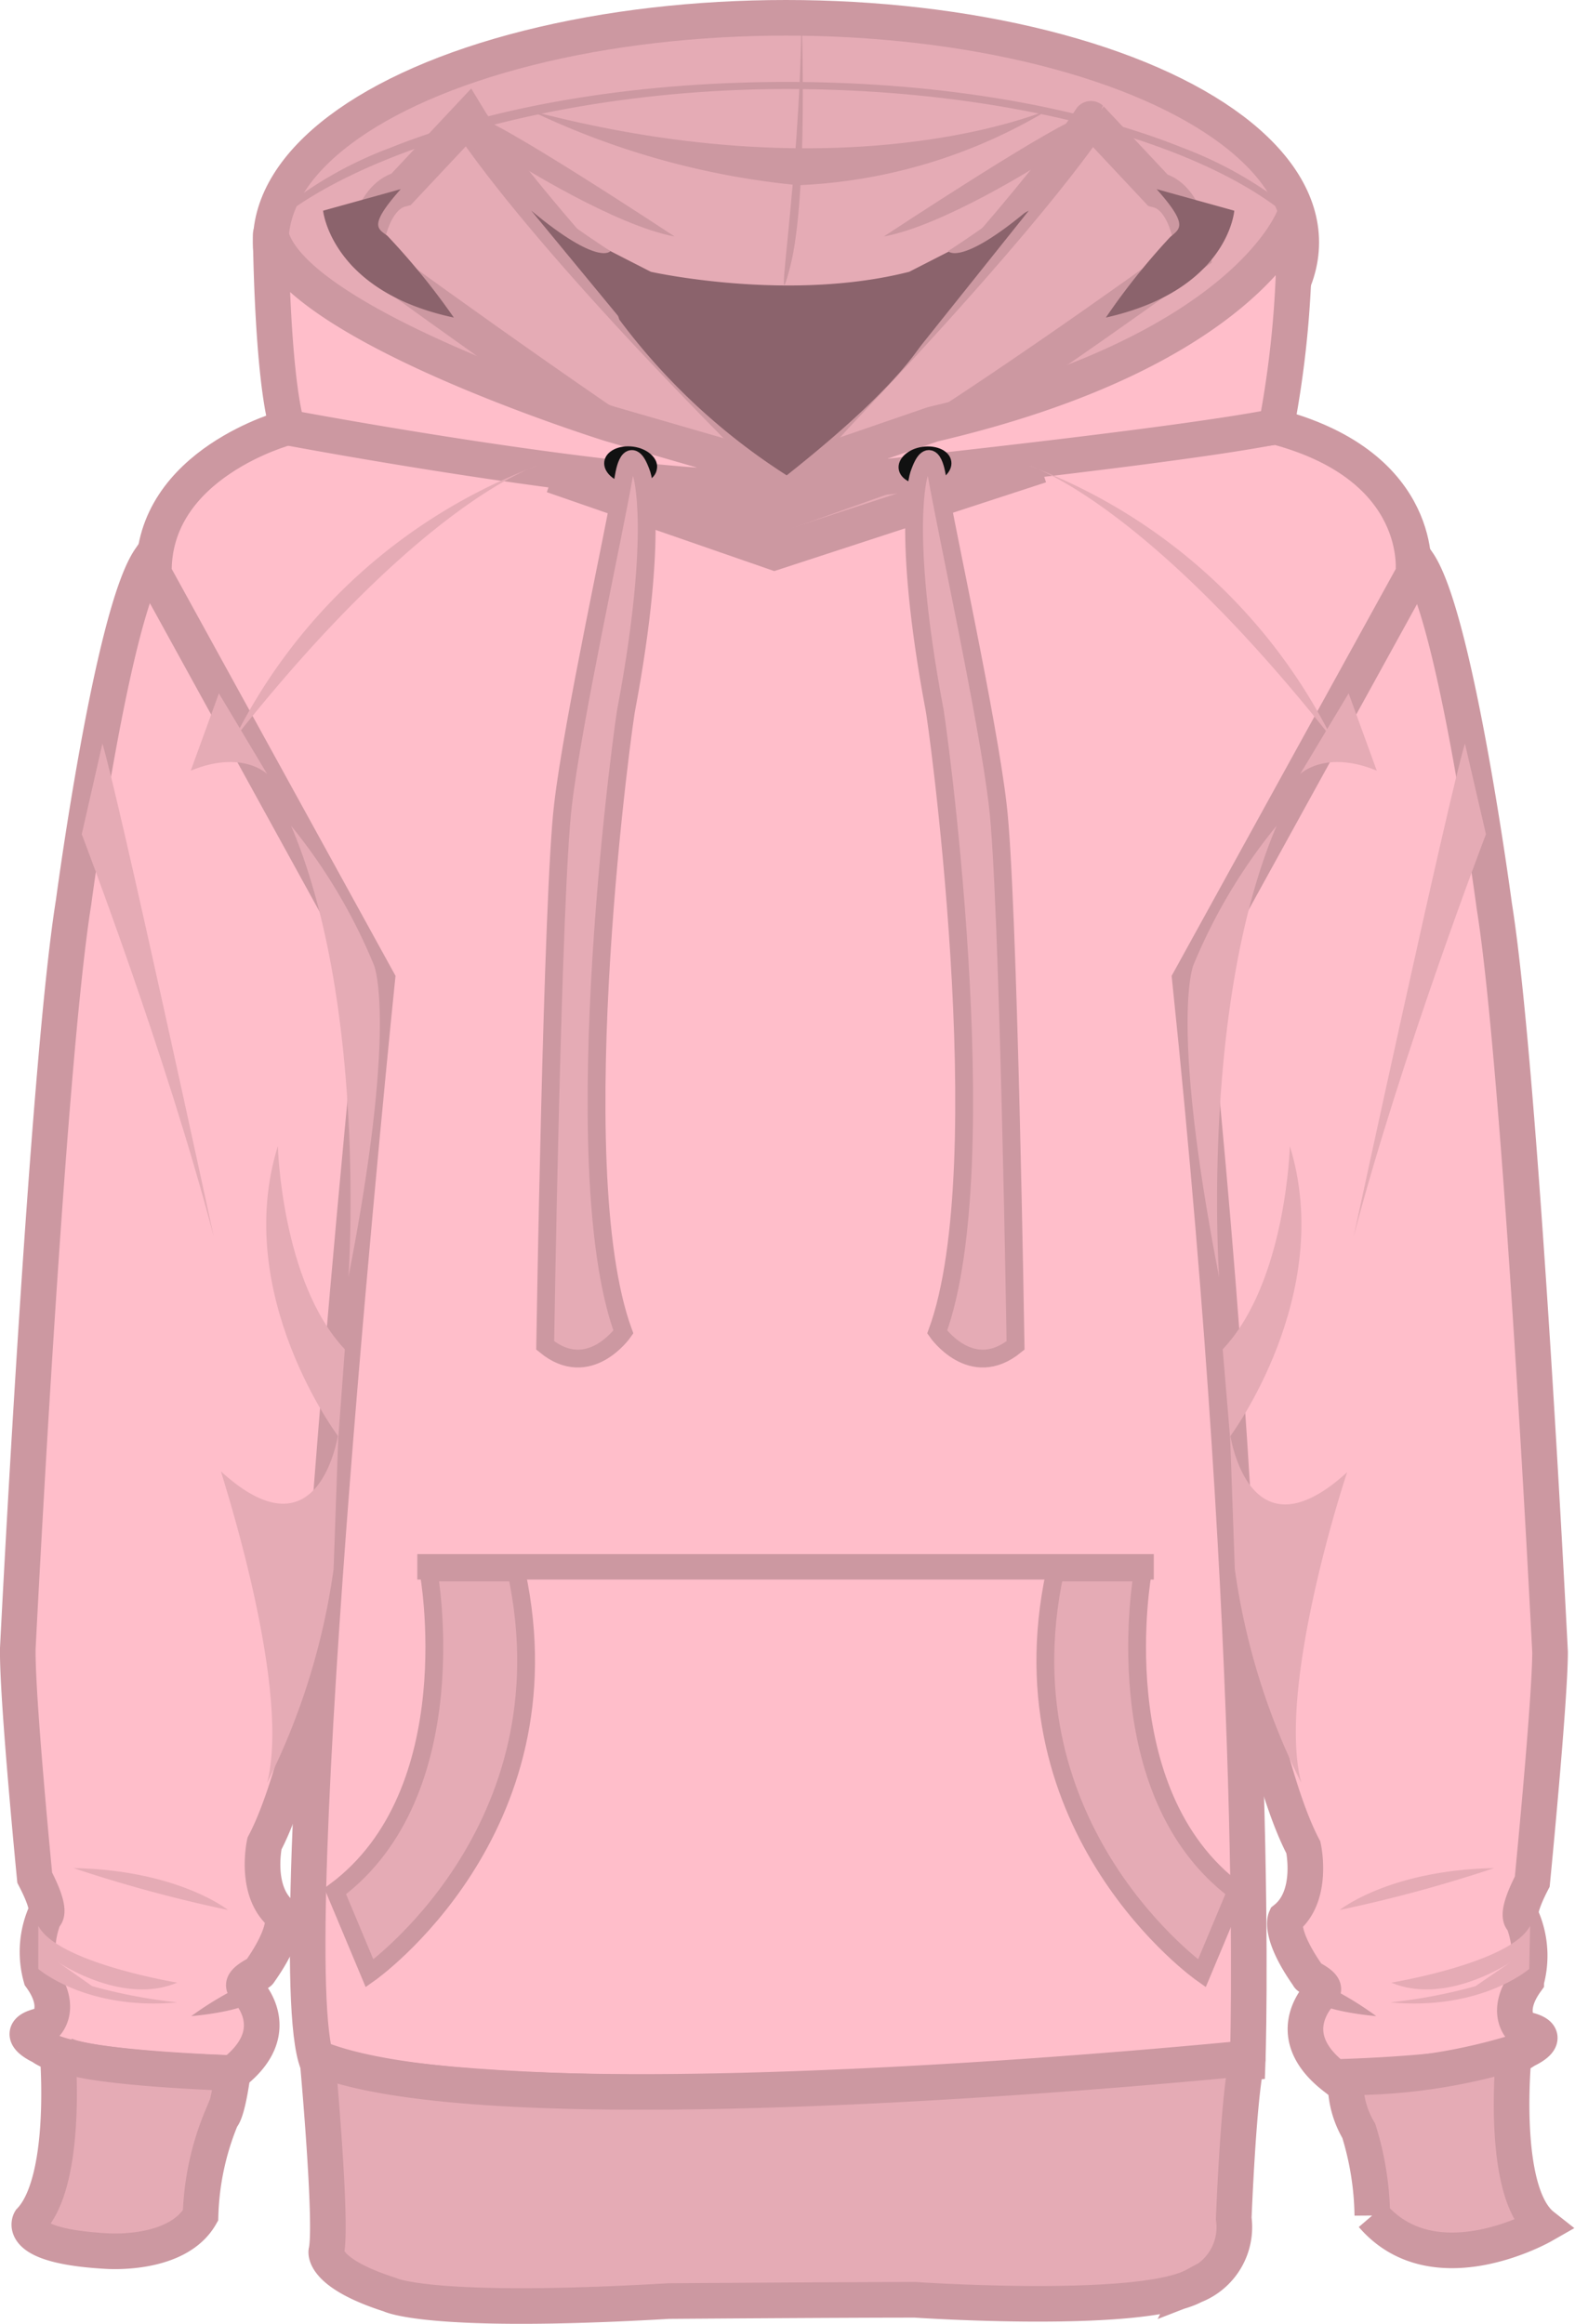 <svg xmlns="http://www.w3.org/2000/svg" viewBox="0 0 88.43 130.48"><defs><style>.cls-1,.cls-7{fill:#ffbeca;}.cls-1,.cls-3,.cls-4,.cls-5,.cls-6,.cls-7{stroke:#cc98a1;}.cls-1,.cls-3,.cls-4,.cls-5,.cls-6{stroke-miterlimit:10;}.cls-1,.cls-5,.cls-6,.cls-7{stroke-width:2px;}.cls-2,.cls-4,.cls-5{fill:#e5abb5;}.cls-3,.cls-6{fill:none;}.cls-7{stroke-linejoin:round;}.cls-8{fill:#111;}.cls-9{fill:#8b636c;}.cls-10{fill:#cc98a1;}</style></defs><g id="Layer_2" data-name="Layer 2"><g id="Layer_1-2" data-name="Layer 1"><path class="cls-1" d="M13.74,111.59s2.54,2.33-.67,4.81c0,0-9.06-.19-10.74-1.49,0,0-1.93-.85.23-1.23,0,0,1-.91-.26-2.66a5.35,5.35,0,0,1,.19-3.42s.53-.11-.54-2.17c0,0-1-10.18-.95-12.88,0,0,1.63-32.55,3.13-41.88,0,0,2.15-16.19,4.29-19.29,0,0,2.67,2.14,12.76,22.29,0,0-1,25.94-2.58,35.91,0,0-1.6,9.86-3.75,13.93,0,0-.6,2.72,1,4,0,0,.39.86-1.29,3.23C14.6,110.76,13.44,111.25,13.74,111.59Z"/><path class="cls-1" d="M74.25,111.81s-2.54,2.32.67,4.81c0,0,9.06-.19,10.73-1.5,0,0,1.94-.84-.22-1.22,0,0-1-.91.26-2.66a5.35,5.35,0,0,0-.19-3.42s-.53-.12.53-2.17c0,0,1-10.19,1-12.89,0,0-1.63-32.55-3.13-41.88,0,0-2.15-16.18-4.29-19.29,0,0-6.61,8.29-12.54,22.72,0,0,.75,25.52,2.36,35.48,0,0,1.6,9.86,3.75,13.94,0,0,.6,2.72-1,4,0,0-.39.87,1.29,3.24C73.39,111,74.55,111.46,74.25,111.81Z"/><path class="cls-1" d="M21.18,55s-5.65,55-3.36,60.81c0,0,9.79,3.79,52.23,0,0,0,.81-21.8-3.24-60.81L79.35,32.23s.78-6-7.69-8.26L43.83,27.43,16.13,24s-7.6,2-7.49,8.2Z"/><path class="cls-2" d="M24.07,88.29s2.25,12.33-5.25,17.9l1.93,4.61s11.36-8,8.25-22.51Z"/><path class="cls-3" d="M24.07,88.29s2.25,12.33-5.25,17.9l1.93,4.61s11.36-8,8.25-22.51Z"/><path class="cls-2" d="M64.16,88.29s-2.25,12.33,5.25,17.9l-1.93,4.61s-11.36-8-8.25-22.51Z"/><path class="cls-3" d="M64.16,88.29s-2.25,12.33,5.25,17.9l-1.93,4.61s-11.36-8-8.25-22.51Z"/><line class="cls-4" x1="23.93" y1="87.98" x2="64.29" y2="87.98"/><rect class="cls-4" x="23.93" y="87.76" width="40.35" height="0.43"/><ellipse class="cls-5" cx="44.13" cy="13.61" rx="28.93" ry="12.61"/><path class="cls-5" d="M40.47,28c1.3,0,3-.43,4.48-.47l-.79-.8C29.83,12.55,26.28,6.62,26.28,6.62l-3.75,4c-1.82.46-2.07,3.59-2.07,3.59S31.94,22.63,40.28,28Z"/><path class="cls-5" d="M65,10.67l-3.75-4S58.59,11,47.74,22.47C30,41.24,67,14.26,67,14.26S66.79,11.13,65,10.67Z"/><polyline class="cls-2" points="31.03 26.69 43.48 31.01 58.42 26.13"/><polyline class="cls-6" points="31.03 26.69 43.48 31.01 58.42 26.13"/><polyline class="cls-2" points="38.6 27.45 43.48 28.95 49.83 26.69"/><polyline class="cls-6" points="38.6 27.45 43.48 28.95 49.83 26.69"/><path class="cls-7" d="M15.2,13.17S15.26,21,16.13,24c0,0,19.43,3.67,27.7,3.4,0,0,21.48-2.19,27.83-3.46a57.08,57.08,0,0,0,1-11.78s-2.61,7.53-20.28,11.66l-8.25,2.84L34.25,23.8S16.42,18.25,15.2,13.17Z"/><path class="cls-8" d="M36.88,26.34c-.08.58-.81.95-1.62.83s-1.41-.68-1.33-1.26.81-.94,1.63-.83S37,25.76,36.88,26.34Z"/><path class="cls-8" d="M53.41,25.9c.09.57-.5,1.14-1.31,1.27s-1.55-.24-1.64-.82.5-1.14,1.32-1.26S53.33,25.32,53.41,25.9Z"/><path class="cls-4" d="M35,74.79s-1.93,2.78-4.39.75c0,0,.4-25.43,1-30.34.54-4.68,2.9-15.43,3.43-18.54,0,0,.32-2,1,0,0,0,1,3.11-.86,13.08C35.11,39.74,31.54,65.32,35,74.79Z"/><path class="cls-4" d="M52.62,74.79s1.93,2.78,4.4.75c0,0-.4-25.43-1-30.34-.54-4.68-2.89-15.43-3.43-18.54,0,0-.32-2-1,0,0,0-1,3.11.86,13.08C52.52,39.74,56.09,65.32,52.62,74.79Z"/><polygon class="cls-9" points="36.97 20.49 29.83 11.83 36.54 15.26 35.36 16.16 36.97 20.49"/><path class="cls-9" d="M36.54,15.26s7.72,1.73,14.51,0c0,0,6.7.68-6.88,11.43a35.62,35.62,0,0,1-9.4-8.75l-.85-2.68Z"/><path class="cls-9" d="M64.94,10.62l4.36,1.21s-.33,4.46-7.21,6a38.43,38.43,0,0,1,3.6-4.51C66.23,12.84,66.78,12.69,64.94,10.62Z"/><path class="cls-9" d="M22.5,10.62l-4.36,1.21s.46,4.54,7.34,6a39.49,39.49,0,0,0-3.73-4.59C21.22,12.84,20.66,12.69,22.5,10.62Z"/><polygon class="cls-9" points="50.84 20.49 57.76 11.83 51.05 15.26 52.22 16.16 50.84 20.49"/><path class="cls-10" d="M37.88,13.28s-10.15-6.7-11.14-6.7-.7,2.1,3.09,5.25,4.44,2.27,4.44,2.27S27.1,9.49,29,9.17C29,9.17,34.53,12.66,37.88,13.28Z"/><path class="cls-10" d="M49.62,13.28s10.15-6.7,11.14-6.7.7,2.1-3.08,5.25-4.45,2.27-4.45,2.27,7.18-4.61,5.24-4.93C58.47,9.17,53,12.66,49.62,13.28Z"/><path class="cls-10" d="M44.83,10.4A29.64,29.64,0,0,0,58.89,6.15s-11,4.84-29.06.08A44.51,44.51,0,0,0,44.83,10.4Z"/><path class="cls-10" d="M45,.85S45.4,11,44.36,15,44.92,10.37,45,.85Z"/><path class="cls-10" d="M15.28,12.62C20.24,8.39,31.67,5,44.16,5S67.43,8,72.39,12.19H73A22.23,22.23,0,0,0,66.41,8.3C60.46,5.91,52.56,4.6,44.16,4.6S27.85,5.91,21.91,8.3a22,22,0,0,0-6.62,3.89Z"/><path class="cls-5" d="M17.82,115.55s.86,9.36.5,10.87c0,0-.22,1.21,3.57,2.42,0,0,2.14,1.15,15.65.36,0,0,9.5-.07,13.86-.07,0,0,12.58.86,15.65-.79a3.53,3.53,0,0,0,2.22-3.78s.28-7.29.78-9C70.05,115.55,28.25,119.84,17.82,115.55Z"/><path class="cls-5" d="M3.42,115.26c1.09.86,9.65,1.14,9.65,1.14-.33,2.38-.62,2.48-.62,2.48a15.44,15.44,0,0,0-1.19,5.51c-1.33,2.33-5.32,2-5.32,2-5.09-.29-4.24-1.71-4.24-1.71,2-2.11,1.61-8.4,1.54-9.35a.94.94,0,0,1,0-.12"/><path class="cls-5" d="M75.56,116.64A32.36,32.36,0,0,0,85,115.26s-.81,7.8,1.61,9.71c0,0-6.08,3.47-9.56-.58a16.75,16.75,0,0,0-.76-4.75A5.25,5.25,0,0,1,75.56,116.64Z"/><path class="cls-10" d="M13.69,111.44a18.69,18.69,0,0,0-2.95,1.76s2.68-.21,3.59-.88Z"/><path class="cls-10" d="M74.33,111.44a18.25,18.25,0,0,1,2.94,1.76s-2.67-.21-3.59-.88Z"/><path class="cls-2" d="M4.13,104.89a78.36,78.36,0,0,0,8.67,2.35S10,105,4.13,104.89Z"/><path class="cls-2" d="M2.15,110.55s2.69,2.35,7.8,1.88a30,30,0,0,1-4.77-.91l-1.95-1.37s3.63,2.48,6.72,1.17c0,0-6.72-1.11-7.8-3.19Z"/><path class="cls-2" d="M19,80.66S13,72.72,15.6,64.35c0,0,.2,7.64,3.76,11.41Z"/><path class="cls-2" d="M16.34,46.36A31.16,31.16,0,0,1,21,54.2s1.35,3.19-1.44,17.52C19.57,71.72,20.63,56.41,16.34,46.36Z"/><path class="cls-2" d="M15,43.46s-1.39-1.38-4.29-.19l1.58-4.34Z"/><path class="cls-2" d="M15,100.1a38.61,38.61,0,0,0,3.73-12L19,80.45s-1,7.26-6.59,2.17C12.37,82.62,16.38,94.66,15,100.1Z"/><path class="cls-2" d="M4.59,46.84S9.34,59.24,12,69.43c0,0-5.33-24.67-6.25-27.68Z"/><path class="cls-2" d="M83.89,104.89a78.36,78.36,0,0,1-8.67,2.35S78,105,83.89,104.89Z"/><path class="cls-2" d="M85.86,110.55s-2.69,2.35-7.79,1.88a30,30,0,0,0,4.77-.91l2-1.37s-3.63,2.48-6.72,1.17c0,0,6.72-1.11,7.79-3.19Z"/><path class="cls-2" d="M69.06,80.66S75,72.72,72.42,64.35c0,0-.2,7.64-3.77,11.41Z"/><path class="cls-2" d="M71.68,46.36A31.06,31.06,0,0,0,67,54.2s-1.34,3.19,1.45,17.52C68.45,71.72,67.39,56.41,71.68,46.36Z"/><path class="cls-2" d="M73,43.46s1.4-1.38,4.3-.19l-1.58-4.34Z"/><path class="cls-2" d="M73.06,100.1a38.61,38.61,0,0,1-3.73-12l-.27-7.61s1,7.26,6.58,2.17C75.64,82.62,71.64,94.66,73.06,100.1Z"/><path class="cls-2" d="M83.43,46.84S78.68,59.24,76,69.43c0,0,5.33-24.67,6.25-27.68Z"/><path class="cls-2" d="M13.16,41.47a31.32,31.32,0,0,1,17-15.32S23.77,28.05,13.16,41.47Z"/><path class="cls-2" d="M74.79,41.47a31.32,31.32,0,0,0-17-15.32S64.18,28.05,74.79,41.47Z"/></g></g></svg>